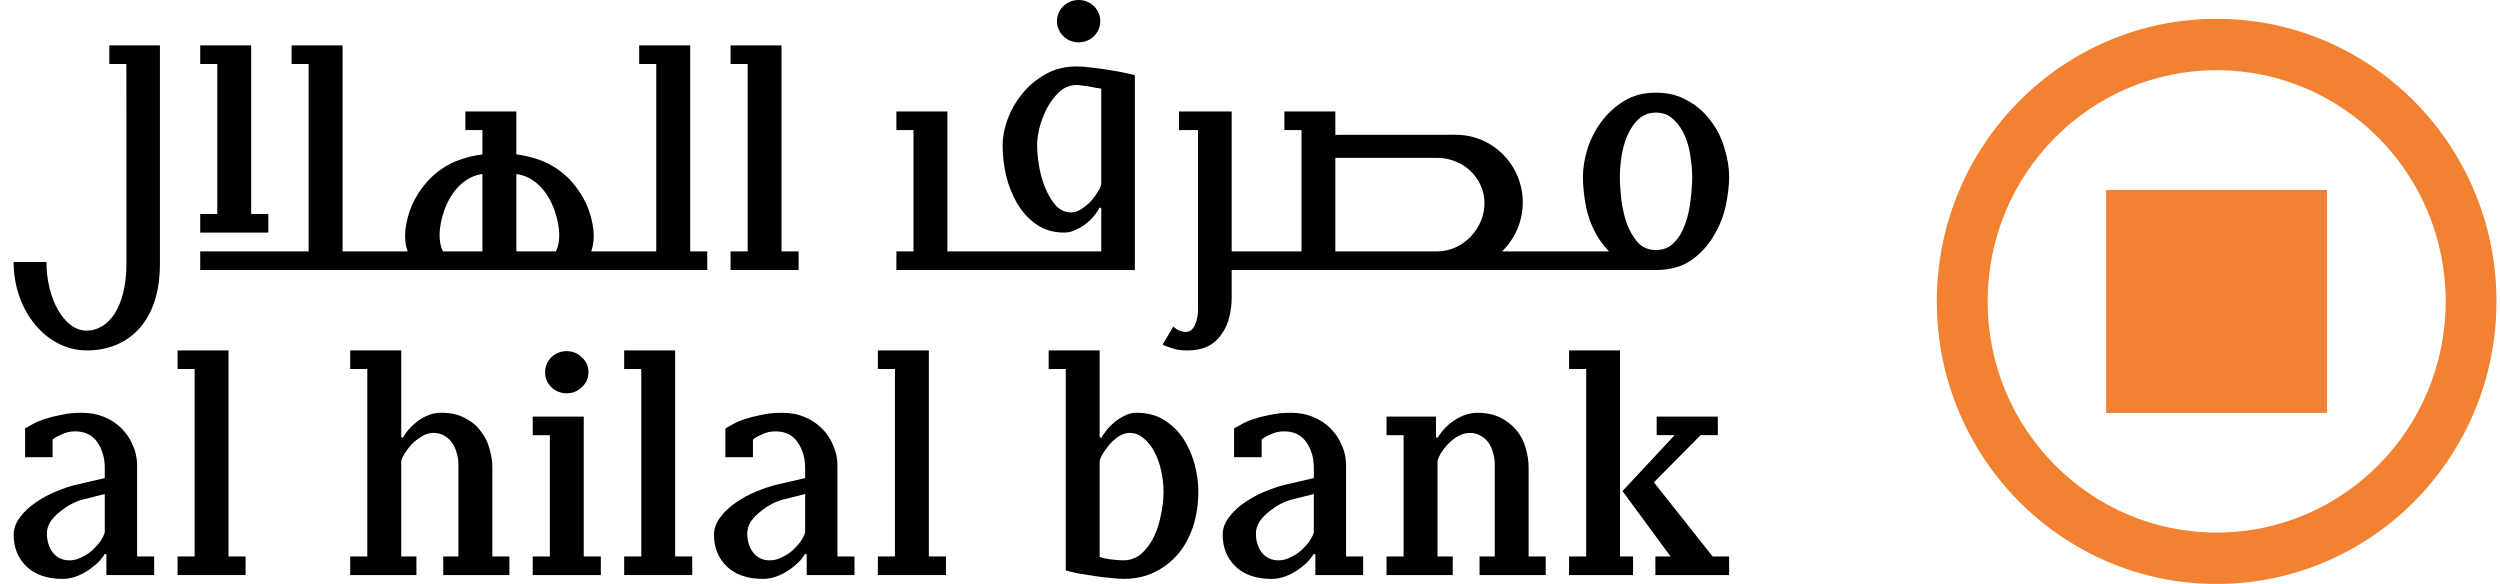 <svg width="137" height="32" viewBox="0 0 137 32" fill="none" xmlns="http://www.w3.org/2000/svg">
<g clip-path="url(#clip0_497_96662)">
<path fill-rule="evenodd" clip-rule="evenodd" d="M115.416 22.629H127.524V10.408H115.416V22.629ZM106.137 16.519C106.137 7.969 112.999 1.031 121.472 1.031C129.942 1.031 136.806 7.969 136.806 16.519C136.806 25.069 129.942 32 121.472 32C112.999 32 106.137 25.069 106.137 16.519ZM108.922 16.519C108.922 23.515 114.539 29.185 121.472 29.185C128.403 29.185 134.023 23.515 134.023 16.519C134.023 9.52 128.403 3.846 121.472 3.846C114.539 3.846 108.922 9.52 108.922 16.519Z" fill="#F28131"/>
<path fill-rule="evenodd" clip-rule="evenodd" d="M4.569 27.367L5.741 27.074V29.175C5.696 29.343 5.602 29.509 5.505 29.653C5.391 29.819 5.241 29.985 5.066 30.152C4.891 30.306 4.691 30.438 4.465 30.542C4.25 30.653 4.027 30.707 3.802 30.707C3.43 30.707 3.124 30.565 2.896 30.283C2.68 29.995 2.571 29.647 2.571 29.238C2.571 29.006 2.639 28.786 2.77 28.579C2.914 28.376 3.082 28.198 3.285 28.042C3.486 27.878 3.696 27.735 3.917 27.616C4.152 27.497 4.369 27.415 4.569 27.367ZM5.829 30.376V31.515H8.448V30.495H7.512V25.491C7.512 25.103 7.434 24.735 7.275 24.391C7.128 24.036 6.917 23.724 6.644 23.462C6.385 23.201 6.067 22.991 5.692 22.842C5.326 22.693 4.925 22.621 4.479 22.621C4.056 22.621 3.663 22.66 3.31 22.742C2.967 22.81 2.656 22.892 2.377 22.985C2.116 23.077 1.897 23.176 1.727 23.279L1.374 23.473V25.056H2.882V24.088C2.994 23.977 3.219 23.875 3.349 23.819C3.584 23.698 3.839 23.638 4.114 23.638C4.647 23.638 5.057 23.834 5.334 24.236C5.607 24.632 5.741 25.097 5.741 25.631V26.199L4.195 26.558C3.851 26.639 3.47 26.764 3.057 26.939C2.659 27.101 2.284 27.304 1.942 27.547C1.6 27.778 1.313 28.048 1.086 28.358C0.862 28.653 0.75 28.972 0.75 29.308C0.75 30.006 0.982 30.583 1.444 31.037C1.919 31.494 2.581 31.724 3.437 31.724C3.997 31.724 4.521 31.482 4.966 31.159C5.174 31.007 5.345 30.857 5.481 30.709C5.62 30.545 5.701 30.43 5.733 30.354L5.829 30.376Z" fill="black"/>
<path fill-rule="evenodd" clip-rule="evenodd" d="M9.73 30.493V31.512H13.458V30.493H12.521V19.203H9.73V20.221H10.665V30.493H9.73Z" fill="black"/>
<path fill-rule="evenodd" clip-rule="evenodd" d="M24.289 30.493V31.512H27.915V30.493H26.98V25.577C26.98 25.269 26.929 24.938 26.824 24.593C26.733 24.239 26.575 23.918 26.347 23.632C26.134 23.334 25.842 23.093 25.479 22.91C25.131 22.717 24.696 22.619 24.168 22.619C23.889 22.619 23.627 22.676 23.39 22.787C23.154 22.892 22.944 23.025 22.762 23.182C22.58 23.332 22.427 23.489 22.303 23.649C22.186 23.799 22.115 23.912 22.082 23.985L21.988 23.965V19.203H19.191V20.221H20.128V30.493H19.191V31.512H22.82V30.493H21.988V25.258C21.999 25.166 22.063 25.031 22.166 24.866C22.274 24.69 22.402 24.518 22.555 24.35C22.72 24.184 22.902 24.045 23.1 23.923C23.307 23.79 23.522 23.722 23.752 23.722C23.993 23.722 24.198 23.778 24.368 23.888C24.547 23.997 24.692 24.135 24.802 24.306C24.907 24.464 24.986 24.643 25.033 24.846C25.09 25.038 25.12 25.221 25.12 25.403V30.493H24.289Z" fill="black"/>
<path fill-rule="evenodd" clip-rule="evenodd" d="M29.193 30.495V31.515H32.926V30.495H31.989V22.83H29.193V23.848H30.131V30.495H29.193ZM31.884 21.218C32.128 20.994 32.248 20.721 32.248 20.398C32.248 20.075 32.128 19.802 31.884 19.578C31.65 19.351 31.373 19.242 31.049 19.242C30.41 19.242 29.871 19.738 29.871 20.398C29.871 21.057 30.41 21.554 31.049 21.554C31.373 21.554 31.65 21.443 31.884 21.218Z" fill="black"/>
<path fill-rule="evenodd" clip-rule="evenodd" d="M34.205 30.493V31.512H37.934V30.493H36.998V19.203H34.205V20.221H35.142V30.493H34.205Z" fill="black"/>
<path fill-rule="evenodd" clip-rule="evenodd" d="M42.949 27.367L44.121 27.074V29.175C44.076 29.343 43.982 29.509 43.887 29.653C43.769 29.819 43.62 29.985 43.445 30.152C43.269 30.306 43.067 30.438 42.843 30.542C42.629 30.653 42.408 30.707 42.179 30.707C41.807 30.707 41.502 30.565 41.274 30.283C41.059 29.995 40.95 29.647 40.95 29.238C40.95 29.006 41.016 28.786 41.148 28.579C41.292 28.376 41.461 28.198 41.663 28.042C41.862 27.878 42.073 27.735 42.295 27.616C42.528 27.497 42.746 27.415 42.949 27.367ZM44.207 30.376V31.515H46.826V30.495H45.891V25.491C45.891 25.103 45.812 24.735 45.652 24.391C45.505 24.036 45.294 23.724 45.023 23.462C44.758 23.201 44.442 22.991 44.067 22.842C43.707 22.693 43.3 22.621 42.857 22.621C42.432 22.621 42.043 22.66 41.687 22.742C41.342 22.81 41.034 22.892 40.759 22.985C40.492 23.077 40.277 23.176 40.11 23.279L39.752 23.473V25.056H41.261V24.088C41.37 23.977 41.598 23.875 41.726 23.819C41.965 23.698 42.22 23.638 42.493 23.638C43.026 23.638 43.434 23.834 43.713 24.236C43.983 24.632 44.121 25.097 44.121 25.631V26.199L42.572 26.558C42.227 26.639 41.849 26.764 41.435 26.939C41.036 27.101 40.662 27.304 40.32 27.547C39.975 27.778 39.691 28.048 39.463 28.358C39.239 28.653 39.127 28.972 39.127 29.308C39.127 30.006 39.361 30.583 39.822 31.037C40.295 31.494 40.959 31.724 41.816 31.724C42.376 31.724 42.901 31.482 43.348 31.159C43.554 31.007 43.72 30.857 43.858 30.709C43.997 30.545 44.081 30.43 44.112 30.354L44.207 30.376Z" fill="black"/>
<path fill-rule="evenodd" clip-rule="evenodd" d="M48.107 30.493V31.512H51.839V30.493H50.901V19.203H48.107V20.221H49.043V30.493H48.107Z" fill="black"/>
<path fill-rule="evenodd" clip-rule="evenodd" d="M63.639 25.83C63.719 26.207 63.762 26.577 63.762 26.942C63.762 27.342 63.716 27.764 63.62 28.211C63.471 29.001 63.156 29.802 62.548 30.341C62.271 30.583 61.939 30.705 61.561 30.705C61.321 30.705 61.076 30.674 60.844 30.651C60.728 30.628 60.614 30.608 60.512 30.597C60.422 30.577 60.342 30.552 60.26 30.511V25.258C60.303 25.013 60.622 24.57 60.776 24.387C61.06 24.06 61.451 23.722 61.905 23.722C62.198 23.722 62.459 23.827 62.686 24.032C62.921 24.225 63.117 24.475 63.27 24.783C63.434 25.092 63.558 25.439 63.639 25.83ZM65.398 28.799C65.582 28.211 65.668 27.591 65.668 26.942C65.668 25.97 65.407 24.918 64.88 24.096C64.62 23.675 64.271 23.322 63.838 23.044C63.411 22.762 62.888 22.619 62.271 22.619C62.039 22.619 61.807 22.679 61.585 22.803C61.357 22.92 61.156 23.055 60.986 23.214C60.816 23.365 60.675 23.522 60.558 23.683C60.443 23.832 60.378 23.935 60.36 23.985L60.26 23.965V19.203H57.467V20.221H58.404V31.261C58.602 31.317 58.828 31.369 59.091 31.425L59.975 31.565C60.273 31.612 60.562 31.647 60.838 31.668C61.112 31.705 61.357 31.722 61.561 31.722C62.211 31.722 62.79 31.597 63.289 31.343C63.803 31.09 64.235 30.747 64.591 30.322C64.947 29.885 65.212 29.375 65.398 28.799Z" fill="black"/>
<path fill-rule="evenodd" clip-rule="evenodd" d="M70.822 27.367L71.998 27.074V29.175C71.951 29.343 71.857 29.509 71.761 29.653C71.644 29.819 71.497 29.985 71.32 30.152C71.143 30.306 70.943 30.438 70.719 30.542C70.504 30.653 70.283 30.707 70.055 30.707C69.682 30.707 69.379 30.565 69.147 30.283C68.934 29.995 68.825 29.647 68.825 29.238C68.825 29.006 68.89 28.786 69.025 28.579C69.166 28.376 69.338 28.198 69.539 28.042C69.737 27.878 69.948 27.735 70.17 27.616C70.402 27.497 70.623 27.415 70.822 27.367ZM72.082 30.376V31.515H74.701V30.495H73.766V25.491C73.766 25.103 73.687 24.735 73.527 24.391C73.381 24.036 73.169 23.724 72.897 23.462C72.638 23.201 72.317 22.991 71.944 22.842C71.578 22.693 71.177 22.621 70.734 22.621C70.306 22.621 69.916 22.66 69.564 22.742C69.217 22.81 68.908 22.892 68.632 22.985C68.368 23.077 68.152 23.176 67.984 23.279L67.628 23.473V25.056H69.139V24.088C69.246 23.977 69.475 23.875 69.599 23.819C69.837 23.698 70.093 23.638 70.368 23.638C70.903 23.638 71.312 23.834 71.591 24.236C71.861 24.632 71.998 25.097 71.998 25.631V26.199L70.448 26.558C70.102 26.639 69.725 26.764 69.311 26.939C68.91 27.101 68.542 27.304 68.195 27.547C67.85 27.778 67.567 28.048 67.338 28.358C67.116 28.653 67.002 28.972 67.002 29.308C67.002 30.006 67.236 30.583 67.698 31.037C68.171 31.494 68.834 31.724 69.691 31.724C70.249 31.724 70.777 31.482 71.222 31.159C71.429 31.007 71.597 30.857 71.731 30.709C71.872 30.545 71.953 30.43 71.985 30.354L72.082 30.376Z" fill="black"/>
<path fill-rule="evenodd" clip-rule="evenodd" d="M78.776 25.253C78.805 25.14 78.865 24.998 78.957 24.837C79.064 24.669 79.194 24.501 79.346 24.339C79.665 24.015 80.074 23.724 80.544 23.724C80.783 23.724 80.986 23.78 81.158 23.89C81.341 23.988 81.482 24.12 81.593 24.291C81.698 24.449 81.774 24.627 81.823 24.83C81.883 25.023 81.912 25.212 81.912 25.404V30.495H81.079V31.515H84.704V30.495H83.768V25.631C83.768 25.286 83.718 24.937 83.614 24.577C83.403 23.817 82.94 23.249 82.236 22.894C81.887 22.713 81.46 22.621 80.96 22.621C80.41 22.621 79.912 22.854 79.483 23.187C79.299 23.336 79.149 23.492 79.023 23.651C78.895 23.801 78.819 23.914 78.787 23.988L78.691 23.968V22.831H75.982V23.848H76.918V30.495H75.982V31.515H79.61V30.495H78.776V25.253Z" fill="black"/>
<path fill-rule="evenodd" clip-rule="evenodd" d="M85.984 30.493V31.512H89.491V30.493H88.777V19.203H85.984V20.221H86.923V30.493H85.984ZM90.716 30.493V31.512H94.757V30.493H93.852L90.633 26.432L93.193 23.846H94.137V22.828H90.785V23.846H91.771L88.912 26.911L91.547 30.493H90.716Z" fill="black"/>
<path fill-rule="evenodd" clip-rule="evenodd" d="M26.437 7.129H25.503V6.109H28.296V8.461C29.012 8.552 29.73 8.774 30.224 9.065C30.726 9.351 31.151 9.714 31.491 10.153C31.834 10.579 32.102 11.046 32.28 11.558C32.45 12.057 32.537 12.514 32.537 12.941C32.537 13.251 32.486 13.519 32.401 13.778H35.963V3.506H35.027V2.488H37.823V13.778H38.758V14.796H10.972V13.778H16.913V3.506H15.98V2.488H18.773V13.778H22.335C22.249 13.519 22.199 13.251 22.199 12.941C22.199 12.514 22.286 12.057 22.454 11.558C22.634 11.046 22.902 10.579 23.245 10.153C23.59 9.714 24.012 9.351 24.512 9.065C25.004 8.776 25.725 8.554 26.437 8.461V7.129ZM28.296 9.538V13.778H30.46C30.733 13.257 30.706 12.463 30.397 11.554C29.991 10.368 29.174 9.639 28.296 9.538ZM26.437 13.778V9.538C25.558 9.641 24.748 10.37 24.339 11.554C24.03 12.463 24.003 13.257 24.278 13.778H26.437ZM2.546 14.359C2.546 16.379 3.525 18.119 4.736 18.119C5.949 18.119 6.931 16.847 6.931 14.408L6.924 3.506H5.989V2.488H8.764V14.468C8.764 17.704 6.969 19.204 4.756 19.204C2.542 19.204 0.746 17.035 0.746 14.359H2.546ZM10.972 11.727H11.907V3.506H10.972V2.488H13.764V11.727H14.704V12.745H10.972V11.727ZM40.035 13.778H40.973V3.506H40.035V2.488H42.827V13.778H43.764V14.796H40.035V13.778ZM83.449 11.093C83.449 12.151 83.006 13.104 82.307 13.778H88.174C87.519 13.107 87.102 12.251 86.911 11.309C86.797 10.714 86.745 10.179 86.745 9.694C86.745 9.239 86.819 8.74 86.982 8.199C87.151 7.654 87.401 7.157 87.733 6.701C88.073 6.232 88.494 5.844 88.992 5.537C89.489 5.229 90.07 5.079 90.742 5.079C91.412 5.079 91.996 5.225 92.492 5.52C93.001 5.801 93.423 6.171 93.75 6.627C94.092 7.069 94.343 7.568 94.501 8.122C94.674 8.669 94.757 9.19 94.757 9.694C94.757 10.138 94.696 10.659 94.576 11.254C94.455 11.831 94.235 12.386 93.915 12.918C93.611 13.445 93.199 13.894 92.676 14.264C92.167 14.617 91.523 14.796 90.742 14.796H67.495V16.351C67.495 16.684 67.45 17.02 67.371 17.353C67.292 17.698 67.156 18.009 66.962 18.281C66.512 18.962 65.863 19.204 65.069 19.204C64.67 19.204 64.437 19.159 64.176 19.065C63.96 18.999 63.804 18.935 63.71 18.888L64.295 17.899C64.347 17.945 64.424 17.996 64.516 18.059C64.664 18.142 64.821 18.187 64.994 18.187C65.217 18.187 65.381 18.044 65.49 17.788C65.596 17.549 65.651 17.279 65.651 16.979V7.129H64.61V6.109H67.495V13.778H71.323V7.129H70.384V6.109H73.176V7.389L79.776 7.385C81.802 7.385 83.449 9.045 83.449 11.093ZM73.176 13.778H78.75C80.187 13.778 81.35 12.51 81.35 11.136C81.35 9.755 80.183 8.651 78.75 8.651H73.176V13.778ZM92.639 8.606C92.59 8.202 92.492 7.824 92.341 7.473C92.188 7.105 91.985 6.8 91.719 6.559C91.463 6.298 91.137 6.171 90.742 6.171C90.359 6.171 90.04 6.294 89.782 6.538C89.239 7.062 88.975 7.836 88.86 8.566C88.8 8.968 88.769 9.338 88.769 9.676C88.769 10.037 88.793 10.45 88.843 10.915C88.903 11.377 89.003 11.817 89.139 12.231C89.291 12.636 89.491 12.984 89.741 13.275C90 13.563 90.333 13.701 90.742 13.701C91.147 13.701 91.483 13.569 91.736 13.296C92.002 13.027 92.204 12.691 92.341 12.289C92.492 11.885 92.59 11.452 92.639 10.99C92.701 10.515 92.733 10.077 92.733 9.676C92.733 9.361 92.701 9.006 92.639 8.606ZM60.349 11.396L60.252 11.377C60.219 11.463 60.143 11.586 60.017 11.749C59.749 12.104 59.396 12.392 58.996 12.573C58.782 12.688 58.558 12.745 58.323 12.745C57.729 12.745 57.224 12.595 56.793 12.298C56.37 11.999 56.023 11.62 55.749 11.16C55.475 10.697 55.27 10.183 55.132 9.616C55.004 9.047 54.942 8.497 54.942 7.966C54.942 7.541 55.026 7.078 55.199 6.581C55.383 6.074 55.643 5.606 55.988 5.177C56.329 4.74 56.753 4.379 57.256 4.089C57.767 3.79 58.349 3.641 59.001 3.641C59.242 3.641 59.526 3.663 59.859 3.709C60.194 3.745 60.525 3.79 60.849 3.848C61.168 3.895 61.455 3.949 61.712 4.007L62.19 4.119V14.796H49.122V13.778H50.06V7.129H49.122V6.109H51.917V13.778H60.349V11.396ZM60.349 10.093V4.861C60.26 4.84 60.175 4.828 60.083 4.816L59.721 4.747C59.591 4.724 59.463 4.705 59.336 4.695C59.205 4.67 59.095 4.658 59.001 4.658C58.652 4.658 58.339 4.78 58.063 5.021C57.806 5.259 57.582 5.55 57.395 5.891C57.222 6.223 57.081 6.577 56.975 6.952C56.881 7.329 56.835 7.666 56.835 7.966C56.835 8.295 56.87 8.671 56.939 9.093C57.065 9.829 57.345 10.665 57.838 11.239C58.075 11.502 58.36 11.64 58.688 11.64C58.885 11.64 59.073 11.577 59.252 11.457C59.44 11.341 59.613 11.201 59.766 11.046C59.97 10.822 60.282 10.397 60.349 10.093ZM59.109 0C59.768 0 60.297 0.522 60.297 1.162C60.297 1.801 59.768 2.321 59.109 2.321C58.449 2.321 57.921 1.801 57.921 1.162C57.921 0.522 58.449 0 59.109 0Z" fill="black"/>
</g>
<defs>
<clipPath id="clip0_497_96662">
<rect width="136.533" height="32" fill="white" transform="translate(0.359)"/>
</clipPath>
</defs>
</svg>
